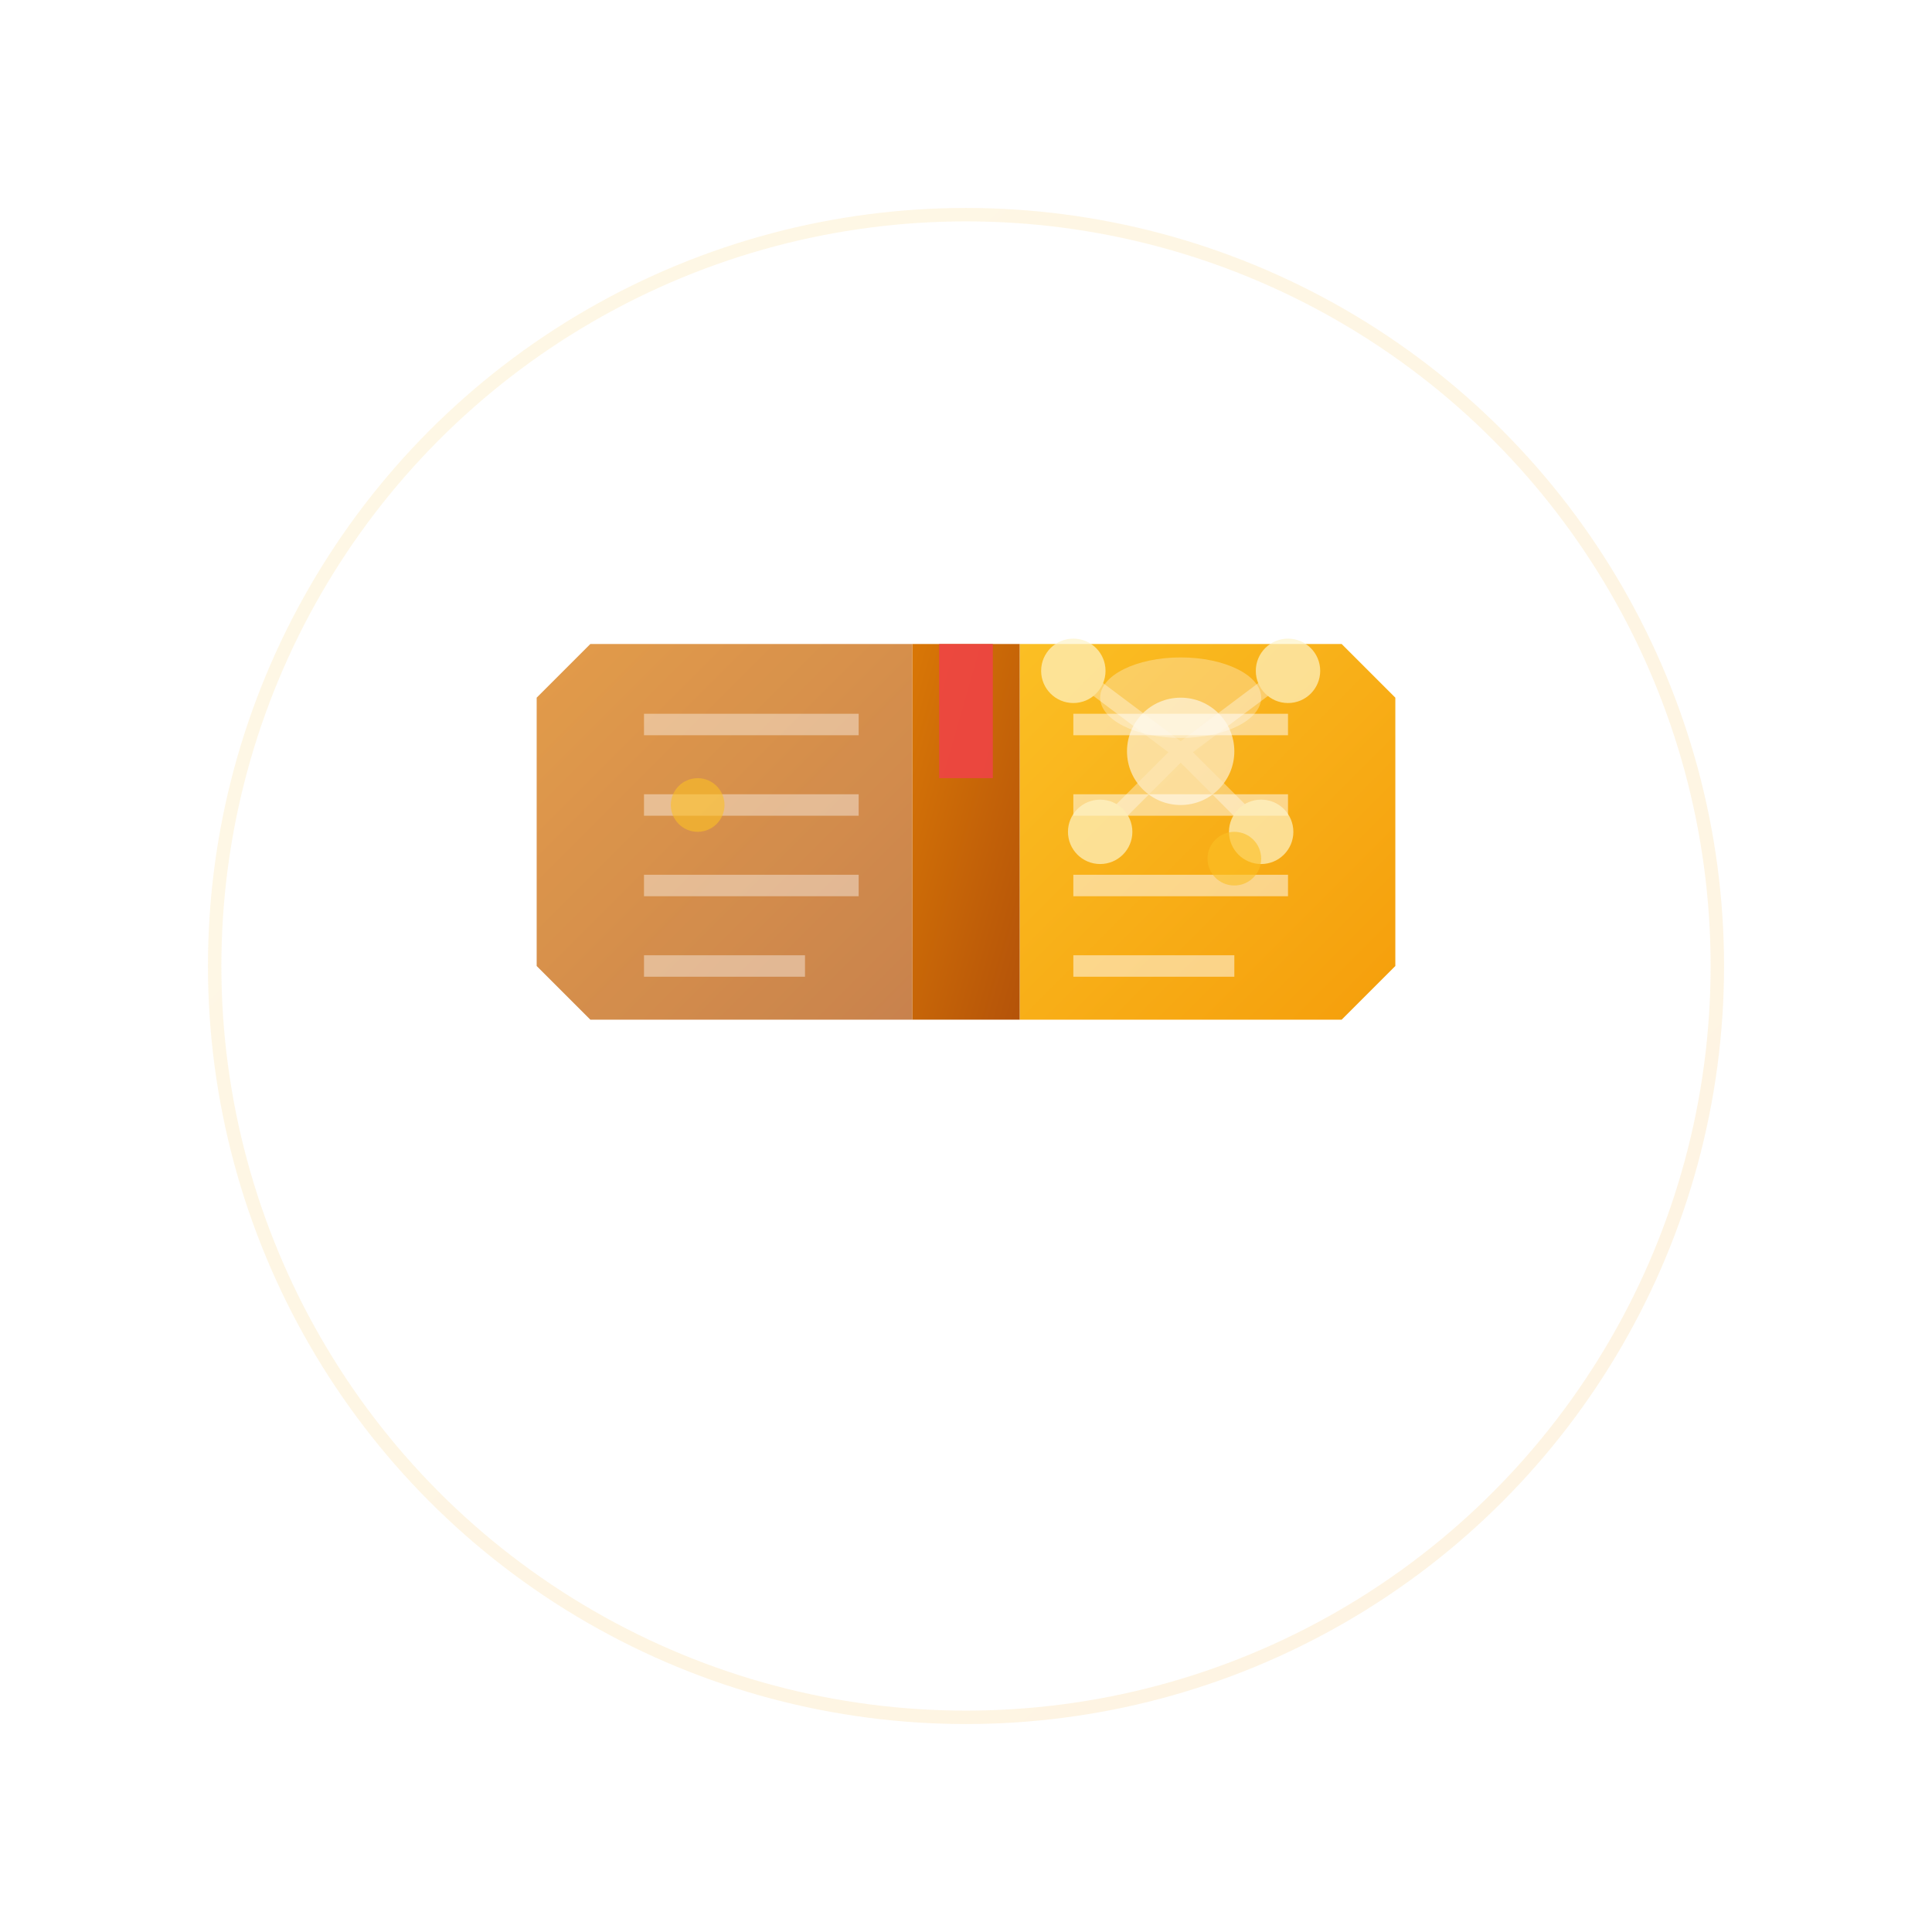 <svg width="72" height="72" viewBox="0 0 72 72" xmlns="http://www.w3.org/2000/svg">
  <!-- Isometric 3D Book with Knowledge Network (知识库) -->
  <defs>
    <!-- Orange Gradient -->
    <linearGradient id="bookOrange" x1="0%" y1="0%" x2="100%" y2="100%">
      <stop offset="0%" style="stop-color:#fbbf24;stop-opacity:1" />
      <stop offset="100%" style="stop-color:#f59e0b;stop-opacity:1" />
    </linearGradient>

    <!-- Orange Dark -->
    <linearGradient id="bookOrangeDark" x1="0%" y1="0%" x2="100%" y2="100%">
      <stop offset="0%" style="stop-color:#d97706;stop-opacity:1" />
      <stop offset="100%" style="stop-color:#b45309;stop-opacity:1" />
    </linearGradient>

    <!-- Glow -->
    <filter id="bookGlow">
      <feGaussianBlur stdDeviation="2" result="coloredBlur"/>
      <feMerge>
        <feMergeNode in="coloredBlur"/>
        <feMergeNode in="SourceGraphic"/>
      </feMerge>
    </filter>
  </defs>

  <g transform="translate(36, 36)">
    <!-- 书本主体（开放状态，等轴测） -->
    <!-- 左页（暗） -->
    <path d="M -14,2 L -16,0 L -16,-10 L -14,-12 L -2,-12 L -2,2 Z"
          fill="url(#bookOrangeDark)" opacity="0.85" filter="url(#bookGlow)"/>

    <!-- 右页（亮） -->
    <path d="M 2,2 L 2,-12 L 14,-12 L 16,-10 L 16,0 L 14,2 Z"
          fill="url(#bookOrange)" filter="url(#bookGlow)"/>

    <!-- 书脊/中缝 -->
    <rect x="-2" y="-12" width="4" height="14" fill="url(#bookOrangeDark)"/>

    <!-- 左页内容线条 -->
    <g opacity="0.4">
      <line x1="-12" y1="-9" x2="-4" y2="-9" stroke="#ffffff" stroke-width="0.8"/>
      <line x1="-12" y1="-6" x2="-4" y2="-6" stroke="#ffffff" stroke-width="0.8"/>
      <line x1="-12" y1="-3" x2="-4" y2="-3" stroke="#ffffff" stroke-width="0.8"/>
      <line x1="-12" y1="0" x2="-6" y2="0" stroke="#ffffff" stroke-width="0.8"/>
    </g>

    <!-- 右页内容线条 -->
    <g opacity="0.5">
      <line x1="4" y1="-9" x2="12" y2="-9" stroke="#ffffff" stroke-width="0.8"/>
      <line x1="4" y1="-6" x2="12" y2="-6" stroke="#ffffff" stroke-width="0.8"/>
      <line x1="4" y1="-3" x2="12" y2="-3" stroke="#ffffff" stroke-width="0.8"/>
      <line x1="4" y1="0" x2="10" y2="0" stroke="#ffffff" stroke-width="0.8"/>
    </g>

    <!-- 知识网络图（右页上方） -->
    <g transform="translate(8, -8)" opacity="0.7">
      <!-- 中心节点 -->
      <circle cx="0" cy="0" r="2" fill="#ffffff" opacity="0.8">
        <animate attributeName="r" values="2;2.5;2" dur="2s" repeatCount="indefinite"/>
      </circle>

      <!-- 连接线 -->
      <g stroke="#ffffff" stroke-width="0.6" opacity="0.5">
        <line x1="0" y1="0" x2="-4" y2="-3"/>
        <line x1="0" y1="0" x2="4" y2="-3"/>
        <line x1="0" y1="0" x2="-3" y2="3"/>
        <line x1="0" y1="0" x2="3" y2="3"/>
      </g>

      <!-- 外围节点 -->
      <circle cx="-4" cy="-3" r="1.2" fill="#fef3c7">
        <animate attributeName="opacity" values="0.8;1;0.8" dur="1.5s" repeatCount="indefinite"/>
      </circle>
      <circle cx="4" cy="-3" r="1.2" fill="#fef3c7">
        <animate attributeName="opacity" values="0.8;1;0.8" dur="1.5s" begin="0.3s" repeatCount="indefinite"/>
      </circle>
      <circle cx="-3" cy="3" r="1.2" fill="#fef3c7">
        <animate attributeName="opacity" values="0.8;1;0.8" dur="1.5s" begin="0.6s" repeatCount="indefinite"/>
      </circle>
      <circle cx="3" cy="3" r="1.2" fill="#fef3c7">
        <animate attributeName="opacity" values="0.8;1;0.8" dur="1.5s" begin="0.9s" repeatCount="indefinite"/>
      </circle>
    </g>

    <!-- 书签 -->
    <rect x="-1" y="-12" width="2" height="5" fill="#ef4444" opacity="0.9"/>

    <!-- 数据流动装饰 -->
    <g transform="translate(-10, -6)" opacity="0.6">
      <circle cx="0" cy="0" r="1" fill="#fbbf24">
        <animate attributeName="cy" values="0;-6;0" dur="3s" repeatCount="indefinite"/>
        <animate attributeName="opacity" values="0.6;0;0.6" dur="3s" repeatCount="indefinite"/>
      </circle>
    </g>

    <g transform="translate(10, -4)" opacity="0.6">
      <circle cx="0" cy="0" r="1" fill="#fbbf24">
        <animate attributeName="cy" values="0;-8;0" dur="2.5s" begin="0.5s" repeatCount="indefinite"/>
        <animate attributeName="opacity" values="0.6;0;0.6" dur="2.5s" begin="0.5s" repeatCount="indefinite"/>
      </circle>
    </g>

    <!-- 高光 -->
    <ellipse cx="8" cy="-10" rx="3" ry="1.5" fill="#ffffff" opacity="0.3"/>
  </g>

  <!-- 环境光晕 -->
  <circle cx="36" cy="36" r="28" fill="none" stroke="url(#bookOrange)" stroke-width="0.5" opacity="0.12">
    <animate attributeName="r" values="28;32;28" dur="3s" repeatCount="indefinite"/>
  </circle>
</svg>
